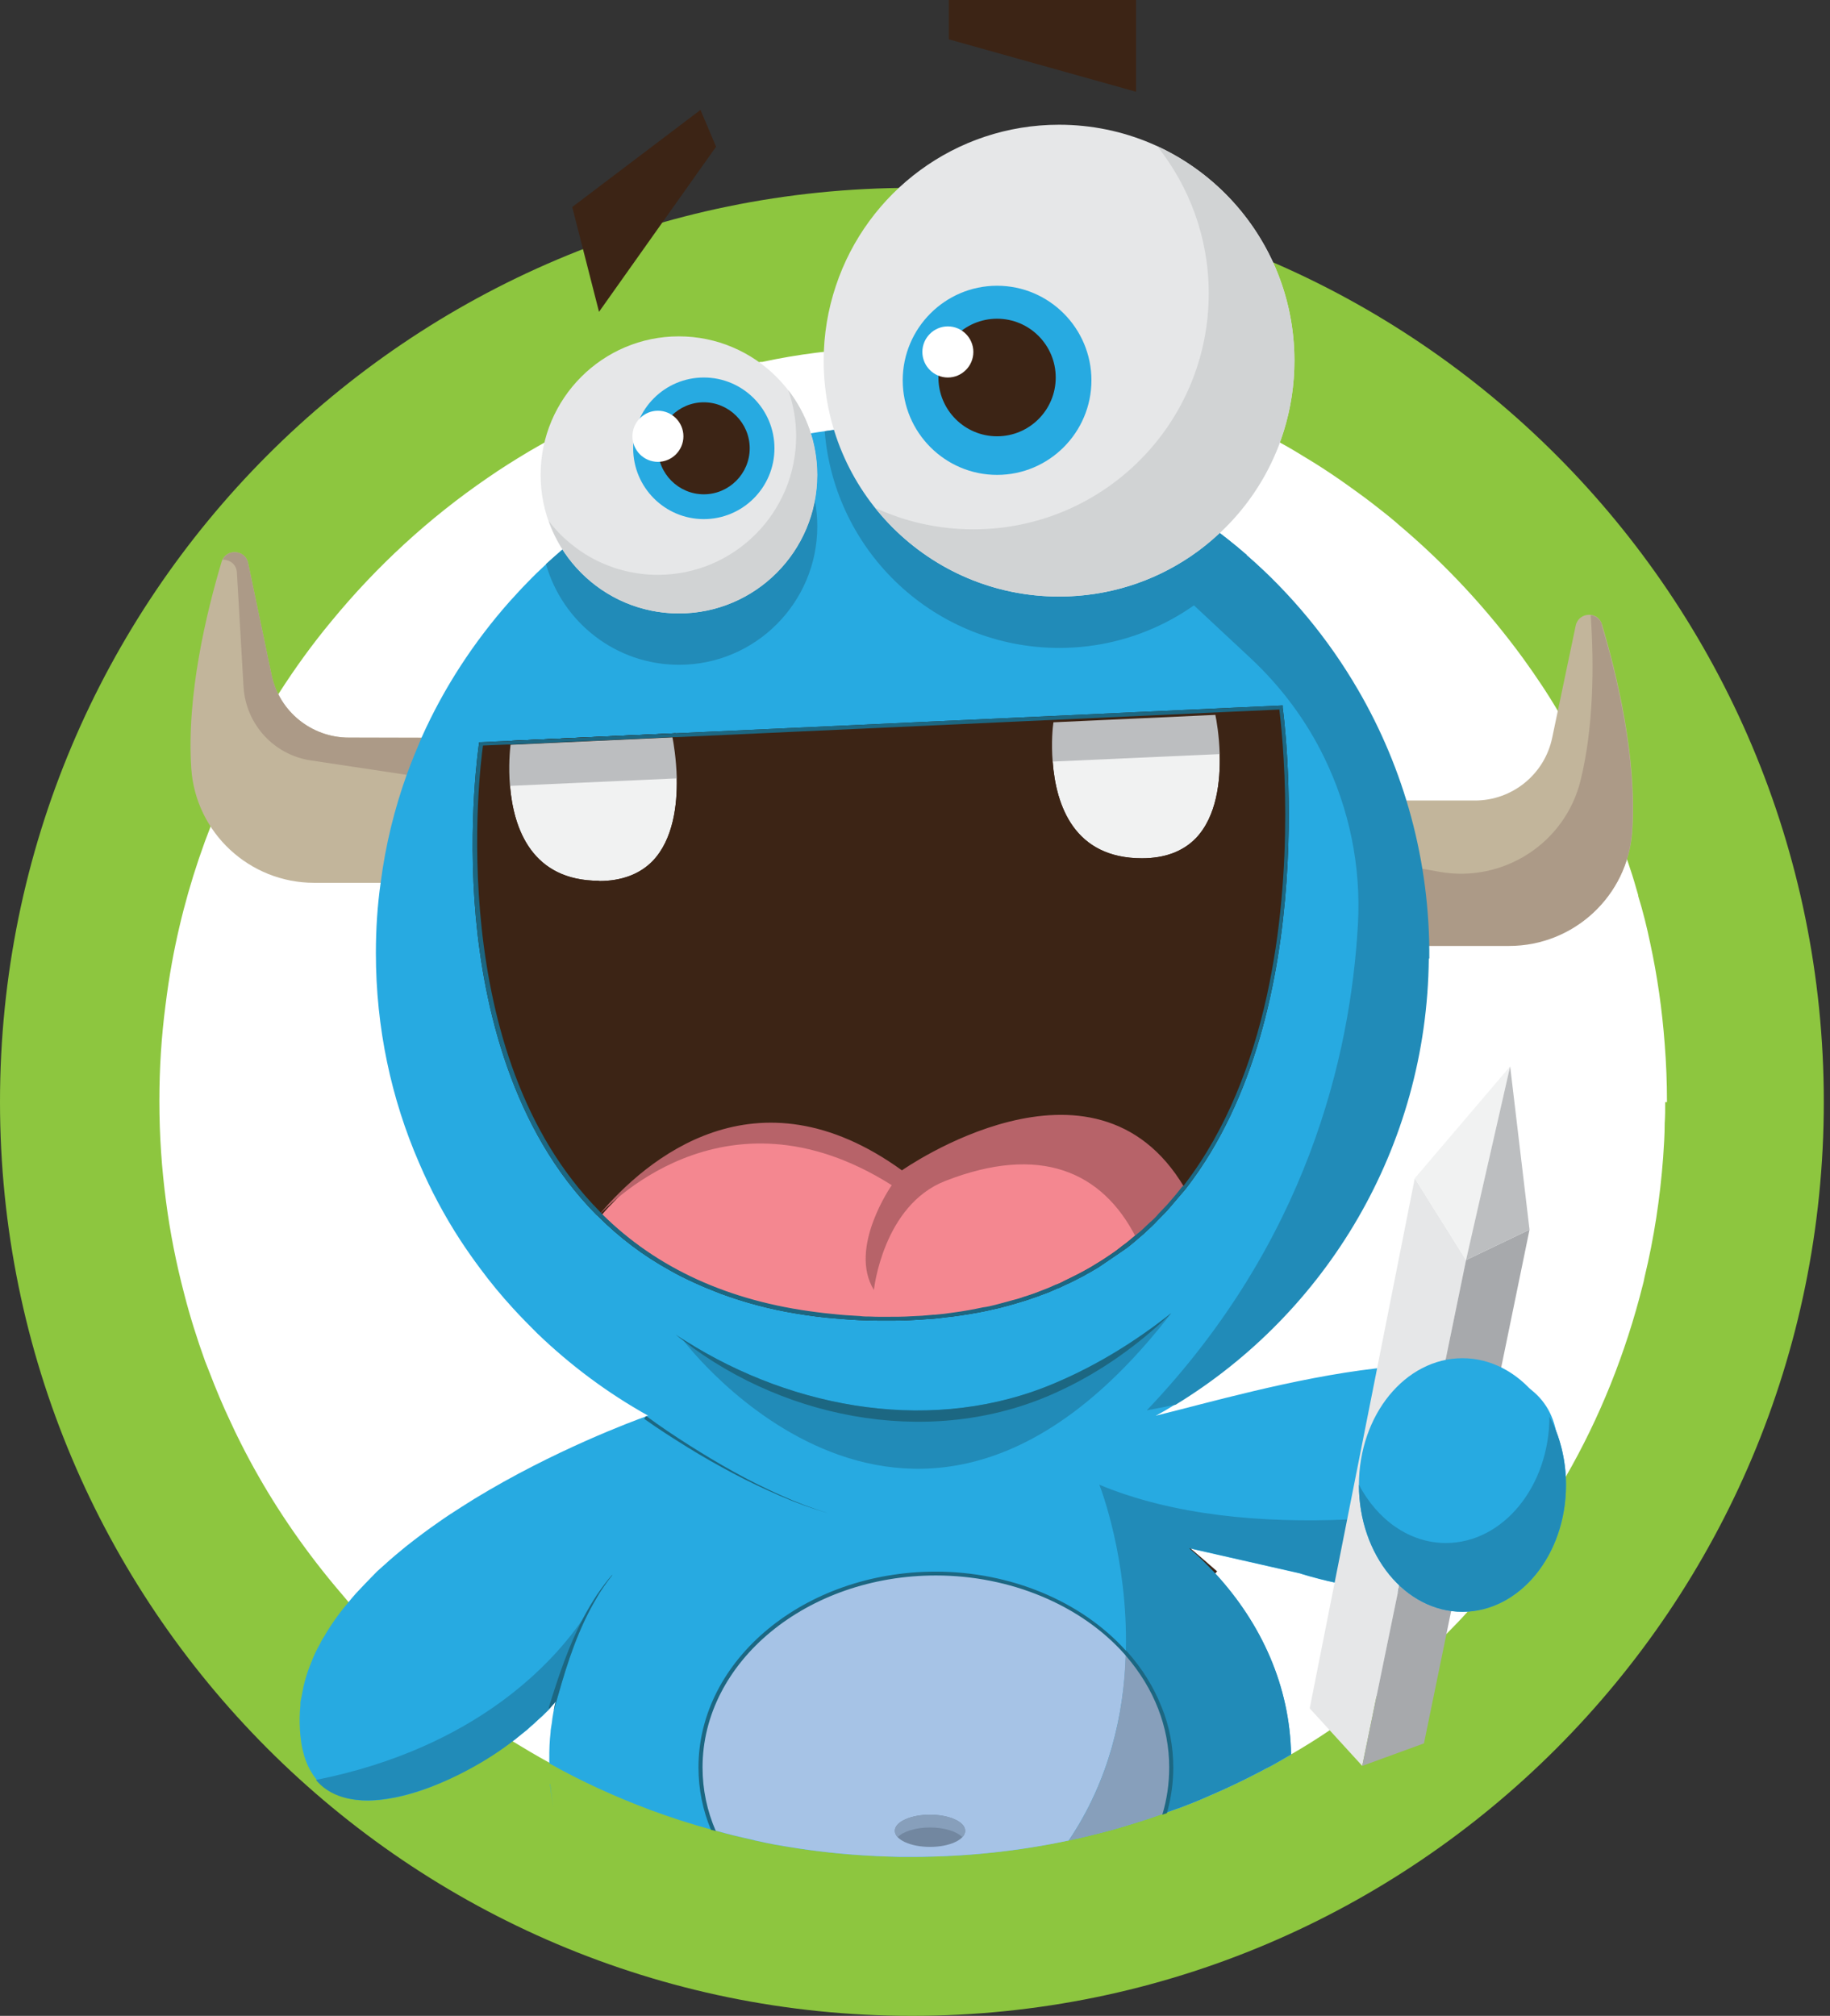 <?xml version="1.0" encoding="UTF-8"?> <svg xmlns="http://www.w3.org/2000/svg" width="197" height="217" viewBox="0 0 197 217" fill="none"><rect x="0" y="0" width="197" height="217" fill="#333333" stroke="none"/><g clip-path="url(#clip0_175_1395)"><path d="M196.333 118.611C196.333 172.951 152.383 217 98.167 217C43.95 217 0 172.951 0 118.611C0 64.272 43.95 20.223 98.167 20.223C152.383 20.223 196.333 64.272 196.333 118.611Z" fill="#8DC63F"></path><path d="M179.258 118.639C179.258 119.409 179.258 120.18 179.204 120.922C179.204 122.16 179.121 123.371 179.039 124.582C178.709 128.984 178.051 133.304 177.035 137.486C176.98 137.788 176.925 138.063 176.843 138.339C175.004 145.657 172.231 152.591 168.552 158.974L168.196 159.634L168.031 159.909L167.701 160.432C166.548 162.385 165.258 164.311 163.913 166.182C162.925 167.558 161.882 168.906 160.811 170.227C159.905 171.355 158.944 172.428 157.984 173.501C157.242 174.326 156.501 175.097 155.733 175.867C155.019 176.61 154.278 177.325 153.536 178.013C151.834 179.609 150.05 181.15 148.211 182.58C146.811 183.708 145.356 184.754 143.873 185.772C143.654 185.937 143.407 186.102 143.16 186.24C141.787 187.175 140.415 188.028 138.987 188.854C138.356 189.211 137.724 189.596 137.065 189.954C136.791 190.092 136.544 190.257 136.269 190.367L136.16 190.422L135.72 190.669C133.936 191.605 132.097 192.485 130.23 193.283C129.214 193.751 128.144 194.164 127.073 194.576L126.661 194.714C126.304 194.851 125.948 194.962 125.591 195.099L125.344 195.182L125.097 195.264C123.312 195.897 121.528 196.447 119.689 196.97C118.151 197.383 116.614 197.768 115.049 198.098C109.614 199.254 103.959 199.859 98.194 199.859C97.782 199.859 97.343 199.859 96.931 199.859C93.967 199.804 91.029 199.611 88.147 199.254C86.555 199.061 84.99 198.813 83.425 198.511C82.849 198.401 82.272 198.291 81.696 198.153C81.421 198.098 81.147 198.043 80.872 197.961C79.609 197.685 78.347 197.383 77.111 197.025L76.837 196.943L76.59 196.887C74.339 196.282 72.17 195.567 70.001 194.769C66.241 193.366 62.617 191.715 59.158 189.761C57.785 189.019 56.468 188.221 55.15 187.423L54.656 187.093C53.86 186.57 53.064 186.047 52.268 185.497C51.966 185.277 51.664 185.084 51.362 184.864L50.813 184.479C49.468 183.516 48.15 182.47 46.86 181.425C44.636 179.609 42.495 177.683 40.491 175.619C39.448 174.574 38.46 173.501 37.471 172.4C36.511 171.272 35.55 170.144 34.644 168.989C31.295 164.752 28.33 160.157 25.887 155.287C25.503 154.544 25.146 153.774 24.789 153.003C23.965 151.27 23.224 149.482 22.538 147.693C22.373 147.308 22.236 146.895 22.071 146.51C21.22 144.144 20.451 141.723 19.82 139.246C18.969 136 18.31 132.698 17.871 129.314C17.404 125.792 17.157 122.216 17.157 118.556V118.474C17.157 114.979 17.377 111.568 17.816 108.211C18.008 106.67 18.228 105.185 18.502 103.671C19.436 98.526 20.863 93.574 22.73 88.814C23.114 87.796 23.526 86.833 23.965 85.843L24.212 85.292C25.31 82.844 26.518 80.505 27.836 78.194C28.522 76.983 29.263 75.772 30.032 74.617C31.761 71.921 33.628 69.334 35.687 66.858C40.546 60.943 46.201 55.743 52.515 51.423C53.942 50.432 55.397 49.525 56.907 48.617C57.511 48.259 58.115 47.929 58.691 47.599C59.295 47.268 59.872 46.938 60.448 46.636C60.75 46.471 61.052 46.305 61.382 46.14L61.931 45.865C63.221 45.232 64.539 44.6 65.856 44.022C67.833 43.169 69.837 42.371 71.896 41.683C72.994 41.298 74.092 40.94 75.217 40.61L75.684 40.472C77.578 39.922 79.5 39.455 81.449 39.042L81.861 38.959H82.053C83.974 38.547 85.896 38.216 87.872 37.969C88.119 37.941 88.339 37.914 88.586 37.886H88.806C91.798 37.501 94.845 37.336 97.947 37.309H98.276C98.551 37.309 98.826 37.309 99.1 37.309H99.484C100.061 37.309 100.637 37.309 101.214 37.364C101.488 37.364 101.763 37.364 102.01 37.391H102.175C102.504 37.391 102.806 37.446 103.108 37.446H103.739C104.124 37.501 104.508 37.529 104.892 37.556L105.414 37.611C105.688 37.611 105.935 37.666 106.21 37.694H106.292C106.704 37.749 107.143 37.776 107.583 37.831C108.022 37.886 108.488 37.941 108.955 37.996C110.492 38.189 112.002 38.437 113.512 38.739L113.759 38.794C114.83 38.987 115.873 39.207 116.944 39.455L117.136 39.51L117.575 39.62L118.234 39.785L118.398 39.84C119.771 40.197 121.144 40.555 122.489 40.995L122.818 41.105C123.806 41.435 124.822 41.766 125.783 42.123C126.442 42.343 127.073 42.591 127.705 42.839C128.226 43.031 128.72 43.224 129.242 43.444C129.626 43.582 129.983 43.747 130.367 43.939L131.054 44.242C131.74 44.545 132.399 44.875 133.085 45.177L133.305 45.287C134.869 46.03 136.434 46.828 137.916 47.709C138.877 48.231 139.783 48.782 140.717 49.359C141.87 50.047 142.995 50.79 144.121 51.56C144.45 51.808 144.807 52.028 145.136 52.276C146.015 52.909 146.866 53.514 147.717 54.174C147.964 54.367 148.211 54.559 148.458 54.752C149.172 55.302 149.885 55.88 150.572 56.486C155.595 60.723 160.097 65.565 163.968 70.875C165.341 72.773 166.658 74.727 167.839 76.763C168.415 77.698 168.964 78.662 169.486 79.652C169.705 80.01 169.87 80.34 170.09 80.698C170.337 81.165 170.556 81.605 170.776 82.073C172.505 85.512 174.015 89.089 175.251 92.803L175.47 93.464C175.8 94.427 176.074 95.39 176.349 96.353V96.435C176.87 98.114 177.282 99.792 177.639 101.498C178.408 105.047 178.929 108.679 179.204 112.366C179.368 114.429 179.451 116.52 179.451 118.639" fill="white"></path><path d="M48.809 79.404H37.554C33.546 79.404 30.059 76.598 29.236 72.664L26.71 60.613C26.408 59.127 24.295 59.017 23.855 60.475C22.208 65.978 20.067 74.892 20.589 82.706C21.055 89.667 26.875 95.032 33.82 95.032H42.879" fill="#C2B59B"></path><path d="M37.554 79.404C33.546 79.404 30.06 76.598 29.236 72.663L26.71 60.612C26.409 59.209 24.542 59.044 23.965 60.255C24.706 60.227 25.448 60.723 25.503 61.63L26.216 73.929C26.463 77.946 29.456 81.248 33.436 81.853L44.581 83.531L42.138 94.014L42.907 95.06L48.809 79.432" fill="#AC9A87"></path><path d="M147.524 86.173H158.78C162.787 86.173 166.274 83.366 167.097 79.404L169.623 67.353C169.925 65.868 172.039 65.758 172.45 67.216C174.097 72.691 176.239 81.633 175.717 89.447C175.25 96.408 169.431 101.745 162.485 101.745H153.426" fill="#C2B59B"></path><path d="M172.451 67.243C172.259 66.611 171.764 66.28 171.243 66.225C171.6 71.591 171.572 78.249 170.145 84.027C168.47 90.795 161.8 95.06 154.964 93.849L150.05 92.969L153.399 101.828H162.458C169.404 101.828 175.223 96.463 175.69 89.502C176.212 81.688 174.07 72.746 172.423 67.271" fill="#AC9A87"></path><path d="M59.213 192.045C59.295 192.898 59.432 193.779 59.597 194.604C59.432 193.779 59.322 192.898 59.24 192.045" fill="#27AAE1"></path><path d="M168.031 159.909V160.377C167.482 165.825 164.572 168.769 160.838 170.227C159.548 170.722 158.121 171.052 156.693 171.245C154.991 171.465 153.262 171.492 151.56 171.437C151.203 171.437 150.846 171.382 150.489 171.382C147.909 171.19 145.521 170.75 143.681 170.364C141.403 169.869 139.92 169.374 139.92 169.374L128.171 166.705H128.034C129.022 167.53 129.928 168.438 130.807 169.374C135.83 174.822 138.85 181.562 138.987 188.881C138.356 189.239 137.724 189.624 137.065 189.982C136.791 190.147 136.544 190.257 136.269 190.394L136.16 190.449L135.693 190.697C133.909 191.632 132.069 192.513 130.203 193.311C129.159 193.778 128.116 194.191 127.046 194.604L126.634 194.741C126.277 194.879 125.92 194.989 125.563 195.127L125.316 195.209L125.069 195.292C123.285 195.925 121.5 196.475 119.661 196.998C118.124 197.41 116.587 197.795 115.022 198.126C109.586 199.281 103.931 199.887 98.167 199.887C97.755 199.887 97.316 199.887 96.904 199.887C93.939 199.831 91.002 199.639 88.119 199.281C86.527 199.089 84.962 198.841 83.398 198.566C82.794 198.456 82.245 198.346 81.668 198.208C81.394 198.153 81.092 198.098 80.845 198.016C79.582 197.74 78.319 197.438 77.084 197.08L76.809 196.998L76.562 196.943C74.311 196.337 72.143 195.622 69.974 194.824C66.24 193.421 62.589 191.77 59.131 189.816V189.404C59.131 188.881 59.131 188.358 59.158 187.863C59.185 187.395 59.213 186.928 59.268 186.487C59.268 186.24 59.323 186.02 59.35 185.8C59.405 185.524 59.432 185.277 59.46 185.002L59.542 184.506L59.625 184.039C59.68 183.736 59.762 183.461 59.817 183.186C59.597 183.433 59.378 183.681 59.158 183.929C58.911 184.176 58.664 184.451 58.417 184.699L57.95 185.112L57.456 185.579C57.209 185.8 56.962 185.992 56.715 186.24L56.468 186.432L56.111 186.707L55.425 187.258L55.095 187.478L54.574 187.863C54.299 188.056 54.025 188.248 53.723 188.468C53.448 188.661 53.146 188.854 52.844 189.046L52.652 189.156C52.405 189.321 52.13 189.486 51.883 189.651L51.664 189.761C51.417 189.927 51.142 190.064 50.868 190.202L50.346 190.504C49.056 191.192 47.738 191.825 46.42 192.348C46.118 192.458 45.817 192.568 45.515 192.678C45.213 192.788 44.883 192.898 44.581 192.981C44.307 193.063 44.005 193.146 43.73 193.228C43.373 193.311 43.044 193.393 42.687 193.476C41.973 193.613 41.287 193.723 40.628 193.778C40.271 193.806 39.942 193.833 39.64 193.833C38.02 193.833 36.593 193.476 35.412 192.705C35.138 192.513 34.836 192.32 34.589 192.1L34.067 191.55C33.161 190.449 32.53 188.909 32.338 186.845C32.255 185.965 32.228 185.084 32.283 184.231L32.338 183.543V183.241C32.393 182.966 32.448 182.69 32.503 182.415C32.557 182.14 32.612 181.865 32.667 181.562C32.832 180.847 33.052 180.132 33.299 179.471L33.518 178.921C33.765 178.261 34.067 177.628 34.424 176.995C34.561 176.72 34.699 176.445 34.891 176.17C35.605 174.932 36.456 173.721 37.416 172.593L37.526 172.455C37.773 172.153 38.048 171.823 38.322 171.52C38.652 171.162 38.981 170.832 39.31 170.474C39.64 170.117 39.997 169.787 40.326 169.429C40.656 169.071 41.04 168.769 41.397 168.438C42.111 167.778 42.879 167.145 43.648 166.512C44.828 165.577 46.036 164.669 47.272 163.816C47.628 163.569 48.013 163.293 48.397 163.046C49.276 162.468 50.154 161.918 51.032 161.367C59.625 156.112 68.217 152.948 69.59 152.453L69.699 152.398H69.782C65.389 149.949 61.382 146.95 57.813 143.511C56.934 142.631 56.056 141.75 55.232 140.842C53.97 139.467 52.789 138.036 51.691 136.55C50.95 135.56 50.236 134.542 49.55 133.496C47.848 130.882 46.366 128.103 45.13 125.215C42.111 118.281 40.464 110.632 40.464 102.598C40.464 100.012 40.628 97.453 40.985 94.977C41.507 90.933 42.468 87.053 43.813 83.311C44.307 81.963 44.856 80.642 45.405 79.349C47.793 74.012 51.005 69.114 54.821 64.795C55.48 64.079 56.111 63.364 56.797 62.676C57.456 61.988 58.142 61.328 58.856 60.667C59.432 60.145 60.009 59.622 60.613 59.099C60.888 58.852 61.162 58.632 61.437 58.411L61.601 58.301C64.154 56.265 66.872 54.422 69.754 52.826C70.55 52.358 71.347 51.973 72.17 51.56C74.915 50.212 77.77 49.084 80.762 48.176C81.641 47.929 82.492 47.681 83.398 47.461C83.809 47.351 84.249 47.241 84.66 47.158C85.017 47.076 85.402 46.993 85.758 46.938C86.28 46.828 86.829 46.718 87.351 46.636C87.845 46.553 88.339 46.471 88.806 46.416C89.162 46.361 89.492 46.305 89.821 46.278C92.457 45.92 95.202 45.755 97.92 45.81H98.441C98.99 45.81 99.512 45.865 100.061 45.893C100.445 45.893 100.829 45.92 101.214 45.975C101.79 46.003 102.339 46.058 102.916 46.113L103.3 46.168C103.712 46.223 104.151 46.25 104.563 46.305L105.222 46.388L105.798 46.471C106.567 46.581 107.308 46.718 108.049 46.856H108.214C109.751 47.186 111.288 47.571 112.771 48.011L113.128 48.121C113.485 48.204 113.841 48.314 114.198 48.452C114.555 48.562 114.912 48.699 115.269 48.809C116.038 49.057 116.806 49.359 117.575 49.662H117.602C118.151 49.882 118.728 50.13 119.277 50.35C119.881 50.597 120.43 50.845 121.006 51.148C121.94 51.56 122.873 52.028 123.751 52.523C124.273 52.799 124.767 53.074 125.234 53.349L125.481 53.486L125.591 53.569L125.838 53.707C126.222 53.927 126.579 54.147 126.963 54.394C127.21 54.532 127.43 54.697 127.677 54.862C128.034 55.082 128.391 55.33 128.748 55.55L128.885 55.633L129.297 55.935C129.544 56.073 129.791 56.265 130.038 56.458L130.148 56.541L130.23 56.596C130.559 56.843 130.889 57.091 131.218 57.366H131.246L131.52 57.586C131.905 57.861 132.289 58.164 132.673 58.494L132.838 58.604C133.25 58.962 133.689 59.319 134.101 59.677C134.677 60.2 135.281 60.723 135.83 61.245L135.885 61.3L136.297 61.685C136.654 62.043 137.011 62.373 137.367 62.759L137.724 63.144C137.971 63.364 138.191 63.611 138.383 63.832C138.63 64.079 138.877 64.354 139.097 64.629L139.371 64.932C139.783 65.4 140.195 65.895 140.579 66.363L140.716 66.528C141.073 66.968 141.43 67.408 141.76 67.849C141.979 68.124 142.199 68.399 142.391 68.674C142.748 69.169 143.105 69.665 143.462 70.16C143.901 70.793 144.313 71.425 144.752 72.086C145.219 72.773 145.63 73.489 146.042 74.232C146.344 74.727 146.619 75.25 146.893 75.745L147.03 75.993C147.387 76.68 147.744 77.341 148.074 78.056L148.375 78.689L148.513 79.019L148.568 79.184C148.705 79.459 148.842 79.762 148.979 80.065L149.254 80.725C149.364 80.973 149.446 81.22 149.556 81.468C150.187 82.981 150.736 84.549 151.203 86.145L151.258 86.338C151.395 86.778 151.532 87.218 151.642 87.658C151.779 88.154 151.917 88.649 152.027 89.144L152.164 89.694V89.832C152.328 90.327 152.411 90.823 152.521 91.318C152.63 91.895 152.768 92.473 152.85 93.051V93.134L152.878 93.216V93.436C152.987 93.904 153.07 94.317 153.125 94.784V95.004L153.179 95.197C153.234 95.555 153.289 95.94 153.344 96.325V96.71L153.427 97.206C153.481 97.756 153.536 98.279 153.564 98.829C153.619 99.434 153.646 100.04 153.674 100.672V100.782C153.674 101.113 153.674 101.443 153.674 101.8C153.674 102.241 153.674 102.708 153.674 103.176C153.481 123.536 142.638 141.338 126.414 151.242C125.755 151.655 125.097 152.04 124.41 152.398C129.708 151.105 139.289 148.326 148.101 147.308C150.023 147.088 151.944 146.95 153.729 146.95C154.278 146.95 154.827 146.95 155.348 146.95C157.544 147.033 159.603 147.308 161.333 147.831C162.403 148.161 163.364 148.574 164.188 149.151C166.027 150.334 167.235 152.095 167.592 154.544L167.646 154.819C167.921 156.718 167.976 158.396 167.866 159.882" fill="#27AAE1"></path><path d="M153.811 103.176C153.619 123.536 142.748 141.338 126.552 151.215L123.45 151.82C140.662 133.744 145.383 113.741 146.18 99.517C146.536 93.244 145.246 87.081 142.556 81.55C140.634 77.588 137.944 73.957 134.65 70.875L127.513 64.217L128.254 59.87L128.967 55.688C129.764 56.238 130.56 56.816 131.328 57.421C132.317 58.164 133.277 58.962 134.211 59.76C138.96 63.887 142.995 68.757 146.18 74.232C151.148 82.761 153.948 92.666 153.866 103.204" fill="#218BB8"></path><path d="M126.057 141.393C98.386 177.188 73.625 144.364 73.625 144.364H73.817C85.566 151.765 100.72 154.462 113.732 148.821C118.124 146.95 122.269 144.392 126.057 141.393Z" fill="#218BB8"></path><path d="M121.199 177.931V178.233C120.979 184.506 119.442 191.605 115.049 198.126C109.614 199.281 103.959 199.886 98.194 199.886C97.782 199.886 97.343 199.886 96.931 199.886C93.967 199.831 91.029 199.639 88.147 199.281C86.555 199.089 84.99 198.841 83.425 198.566C82.849 198.456 82.272 198.346 81.696 198.208C81.421 198.153 81.147 198.098 80.872 198.016C79.609 197.74 78.347 197.438 77.111 197.08L76.837 196.998C75.959 194.851 75.464 192.595 75.464 190.202C75.464 178.673 86.802 169.319 100.802 169.319C109.202 169.319 116.642 172.676 121.254 177.876" fill="#A6C3E6"></path><path d="M127.485 127.801C120.952 136.193 110.74 142.135 94.818 141.97C80.68 141.833 71.045 137.293 64.484 130.745C46.64 112.916 51.746 80.12 51.746 80.12L137.862 76.185C137.862 76.185 142.529 108.486 127.458 127.828" fill="#3C2415"></path><path d="M138.081 76.13V75.938L72.719 78.937L54.629 79.762L51.746 79.9H51.581L51.554 80.092C51.554 80.175 50.291 88.429 51.225 98.774C52.103 108.294 55.04 121.528 64.209 130.772L64.374 130.91C66.68 133.221 69.26 135.174 72.115 136.743C72.966 137.238 73.872 137.678 74.778 138.091C75.684 138.504 76.617 138.889 77.551 139.246C80.076 140.182 82.794 140.925 85.676 141.393C87.131 141.64 88.614 141.833 90.124 141.943C91.661 142.08 93.225 142.163 94.818 142.163H95.504C96.355 142.163 97.206 142.163 98.057 142.108C98.771 142.08 99.484 142.025 100.171 141.97C100.5 141.97 100.802 141.915 101.132 141.888L101.79 141.805C102.312 141.75 102.834 141.695 103.328 141.613C104.645 141.42 105.908 141.2 107.143 140.897C107.583 140.815 108.022 140.677 108.461 140.567L109.147 140.375C109.504 140.264 109.861 140.154 110.245 140.044C110.547 139.962 110.849 139.852 111.151 139.742C111.481 139.632 111.81 139.522 112.14 139.384C112.716 139.191 113.238 138.971 113.759 138.724L114.061 138.614L114.748 138.283C115.049 138.146 115.324 138.036 115.626 137.871C115.983 137.678 116.34 137.513 116.697 137.321L116.971 137.155C117.41 136.935 117.822 136.66 118.261 136.413L121.089 134.487C121.446 134.239 121.775 133.964 122.105 133.689L122.708 133.166C122.956 132.973 123.203 132.753 123.422 132.533C123.807 132.175 124.218 131.818 124.575 131.405L124.767 131.212C125.152 130.827 125.536 130.442 125.865 130.057L127.65 127.966L127.732 127.856C142.556 108.651 138.136 76.515 138.081 76.185M127.32 127.663L127.238 127.773C126.854 128.269 126.469 128.736 126.058 129.204C125.81 129.507 125.536 129.809 125.234 130.112L124.712 130.662C124.438 130.992 124.136 131.295 123.779 131.598L123.367 131.983C123.038 132.313 122.736 132.588 122.406 132.836L122.214 133.001L121.912 133.249C121.555 133.551 121.226 133.826 120.869 134.074C120.43 134.432 119.991 134.762 119.524 135.064C118.975 135.45 118.426 135.807 117.85 136.137L117.493 136.358C117.026 136.633 116.559 136.88 116.093 137.128L115.544 137.403C115.214 137.568 114.912 137.706 114.583 137.871C114.253 138.063 113.924 138.201 113.595 138.311C113.073 138.559 112.524 138.779 112.002 138.971C111.536 139.164 111.096 139.329 110.63 139.467L110.273 139.577C109.834 139.742 109.367 139.879 108.9 139.989L108.406 140.127C107.994 140.237 107.583 140.347 107.171 140.457C106.732 140.567 106.292 140.677 105.826 140.732C104.783 140.952 103.767 141.145 102.696 141.282C102.01 141.393 101.296 141.475 100.61 141.53H100.473C99.677 141.613 98.88 141.668 98.057 141.695C97.233 141.75 96.355 141.75 95.504 141.75H94.845C94.461 141.75 94.076 141.75 93.692 141.723C93.308 141.723 92.924 141.723 92.567 141.668C91.578 141.613 90.645 141.558 89.684 141.448C89.108 141.393 88.531 141.338 87.955 141.255C78.457 140.072 70.688 136.523 64.813 130.69L64.539 130.387C47.793 113.466 51.636 82.788 51.993 80.257L54.601 80.147H54.793H55.013L72.445 79.349H72.664H72.856L137.724 76.378C137.834 77.313 138.356 81.66 138.356 87.686C138.356 98.774 136.626 115.585 127.54 127.471L127.403 127.663L127.348 127.718" fill="#3C2415"></path><path d="M127.485 127.801C125.947 129.754 124.245 131.57 122.296 133.221C115.873 138.641 107.033 142.108 94.817 141.97C80.68 141.805 71.044 137.293 64.483 130.745C69.48 124.829 81.339 114.622 97.068 125.985C97.068 125.985 117.712 111.403 127.457 127.801" fill="#F48790"></path><path d="M127.65 127.691L127.595 127.608L127.485 127.416C125.042 123.454 121.748 121.005 117.685 120.125C108.543 118.199 98.304 124.857 97.069 125.71C90.178 120.785 83.316 119.409 76.672 121.665C71.209 123.509 67.009 127.416 64.456 130.415L64.319 130.552L64.154 130.69L64.319 130.827C66.625 133.139 69.205 135.092 72.06 136.688C72.911 137.156 73.817 137.623 74.723 138.036C75.629 138.449 76.562 138.834 77.496 139.192C80.049 140.127 82.766 140.87 85.621 141.338C87.076 141.585 88.559 141.75 90.069 141.888C91.606 142.025 93.171 142.108 94.763 142.108H95.449C96.3 142.108 97.151 142.108 98.002 142.053C98.716 142.025 99.43 141.97 100.116 141.915C100.445 141.915 100.747 141.86 101.077 141.833L101.735 141.75C102.257 141.695 102.779 141.64 103.273 141.558C104.59 141.393 105.853 141.145 107.088 140.842C107.528 140.76 107.967 140.622 108.406 140.512L109.092 140.32C109.449 140.21 109.806 140.099 110.191 139.989C110.492 139.907 110.794 139.797 111.096 139.687C111.426 139.577 111.755 139.467 112.085 139.329C112.634 139.136 113.183 138.916 113.704 138.669C114.034 138.531 114.363 138.394 114.693 138.229C114.995 138.118 115.269 137.981 115.571 137.816C115.928 137.623 116.285 137.458 116.642 137.266L116.944 137.1C117.383 136.88 117.795 136.605 118.234 136.358L121.061 134.432C121.418 134.184 121.748 133.909 122.077 133.634L122.681 133.111C122.928 132.918 123.175 132.698 123.395 132.478C123.779 132.121 124.191 131.763 124.548 131.35L124.74 131.158C125.124 130.772 125.481 130.415 125.838 130.002L127.595 127.911L127.677 127.801M122.187 133.028L121.885 133.276C121.528 133.579 121.199 133.854 120.842 134.101C120.402 134.459 119.963 134.789 119.497 135.092C118.948 135.477 118.399 135.807 117.822 136.165L117.465 136.385C116.998 136.66 116.532 136.908 116.065 137.155L115.516 137.431C115.187 137.596 114.885 137.761 114.555 137.898C114.226 138.091 113.896 138.229 113.567 138.366C113.045 138.614 112.496 138.834 111.975 139.026C111.536 139.192 111.069 139.357 110.602 139.522L110.245 139.632C109.806 139.769 109.367 139.934 108.9 140.044L108.406 140.182C107.994 140.292 107.583 140.402 107.171 140.512C106.732 140.622 106.292 140.732 105.853 140.787C104.837 141.007 103.794 141.2 102.696 141.338C102.01 141.448 101.296 141.53 100.61 141.585H100.473C99.677 141.668 98.88 141.723 98.057 141.75C97.233 141.805 96.355 141.805 95.504 141.805H94.845C94.461 141.805 94.076 141.805 93.692 141.778C93.308 141.778 92.924 141.778 92.567 141.723C91.578 141.668 90.618 141.613 89.684 141.503C89.108 141.448 88.531 141.393 87.955 141.31C78.457 140.127 70.688 136.578 64.813 130.745C65.198 130.277 65.637 129.809 66.103 129.342L66.158 129.287C72.088 123.041 82.931 116.025 97.014 126.178L97.124 126.26L97.233 126.178C97.233 126.178 108.132 118.556 117.63 120.592C121.638 121.445 124.877 123.866 127.265 127.801C126.881 128.296 126.497 128.764 126.085 129.232C125.838 129.534 125.563 129.837 125.261 130.14L124.74 130.69C124.438 131.02 124.136 131.323 123.806 131.625L123.395 132.01C123.065 132.341 122.763 132.616 122.434 132.863L122.242 133.028" fill="#3C2415"></path><path d="M64.484 95.004C56.962 95.004 55.068 89.034 54.684 84.604C54.464 82.018 54.766 79.955 54.766 79.955L72.527 79.129C72.527 79.129 72.994 81.165 73.049 83.779C73.158 88.456 71.951 95.004 64.456 95.004" fill="#F1F2F2"></path><path d="M72.829 79.349L72.774 79.129L72.719 78.937L54.629 79.762V79.927L54.574 79.982V80.202C54.491 80.835 54.354 82.568 54.519 84.659C54.931 89.502 56.989 95.252 64.511 95.252C67.091 95.252 69.123 94.509 70.578 92.996C72.939 90.575 73.35 86.668 73.296 83.834C73.268 81.743 72.939 80.01 72.829 79.404M64.484 94.812C57.291 94.812 55.287 89.254 54.903 84.605C54.711 82.486 54.903 80.698 54.958 80.175L72.39 79.377C72.499 79.9 72.801 81.688 72.856 83.807C72.911 86.585 72.499 90.355 70.248 92.694C68.876 94.097 66.927 94.84 64.484 94.84" fill="#3C2415"></path><path d="M122.928 92.583C115.297 92.583 113.457 86.42 113.128 81.991C112.936 79.487 113.238 77.533 113.238 77.533L130.999 76.708C130.999 76.708 131.438 78.634 131.52 81.165C131.658 85.87 130.532 92.583 122.928 92.583Z" fill="#F1F2F2"></path><path d="M131.712 81.165C131.657 78.661 131.218 76.708 131.191 76.68L131.163 76.515L113.045 77.341V77.506H113.018C113.018 77.506 112.743 79.514 112.908 81.991C113.21 86.008 114.912 92.776 122.928 92.776C125.508 92.776 127.54 92.033 128.995 90.52C131.383 88.044 131.795 84.054 131.712 81.165ZM122.928 92.391C115.653 92.391 113.677 86.751 113.32 81.991C113.155 79.955 113.32 78.276 113.402 77.754L130.834 76.956C130.944 77.478 131.246 79.157 131.301 81.193C131.383 84.027 130.999 87.879 128.72 90.245C127.32 91.675 125.371 92.391 122.928 92.391Z" fill="#3C2415"></path><path d="M87.982 56.651C87.982 64.877 81.312 71.563 73.104 71.563C66.296 71.563 60.558 66.996 58.774 60.723C65.939 54.147 74.778 49.387 84.606 47.186C86.72 49.772 87.982 53.074 87.982 56.651Z" fill="#218BB8"></path><path d="M134.183 59.732C129.544 65.813 122.242 69.747 114.034 69.747C100.72 69.747 89.822 59.484 88.778 46.416C91.743 45.975 94.79 45.755 97.92 45.81C111.755 46.003 124.438 51.23 134.211 59.732" fill="#218BB8"></path><path d="M87.955 51.12C87.955 59.347 81.284 66.033 73.076 66.033C64.868 66.033 58.197 59.347 58.197 51.12C58.197 42.894 64.868 36.208 73.076 36.208C81.284 36.208 87.955 42.894 87.955 51.12Z" fill="#E6E7E8"></path><path d="M84.853 41.986C85.402 43.554 85.704 45.205 85.704 46.966C85.704 55.192 79.033 61.878 70.825 61.878C66.048 61.878 61.793 59.622 59.076 56.1C61.135 61.906 66.625 66.033 73.103 66.033C81.311 66.033 87.982 59.347 87.982 51.12C87.982 47.681 86.802 44.517 84.853 41.986Z" fill="#D1D3D4"></path><path d="M139.344 38.822C139.344 41.463 138.932 44.022 138.191 46.416C136.873 50.68 134.458 54.45 131.273 57.393C130.312 58.301 129.297 59.127 128.199 59.87C124.163 62.621 119.277 64.217 114.006 64.217C100.006 64.217 88.668 52.854 88.668 38.822C88.668 36.015 89.135 33.291 89.986 30.76C93.335 20.69 102.833 13.427 114.006 13.427C128.007 13.427 139.344 24.79 139.344 38.822Z" fill="#E6E7E8"></path><path d="M124.575 15.738C128.034 20.085 130.12 25.588 130.12 31.586C130.12 45.618 118.783 56.981 104.783 56.981C101.022 56.981 97.426 56.155 94.214 54.67C98.853 60.475 105.991 64.217 114.006 64.217C128.007 64.217 139.344 52.854 139.344 38.822C139.344 28.587 133.277 19.755 124.575 15.738Z" fill="#D1D3D4"></path><path d="M117.492 40.94C117.492 46.553 112.935 51.12 107.335 51.12C101.735 51.12 97.178 46.553 97.178 40.94C97.178 35.328 101.735 30.76 107.335 30.76C112.935 30.76 117.492 35.328 117.492 40.94Z" fill="#27AAE1"></path><path d="M113.649 40.638C113.649 44.132 110.822 46.966 107.335 46.966C103.849 46.966 101.021 44.132 101.021 40.638C101.021 37.143 103.849 34.309 107.335 34.309C110.822 34.309 113.649 37.143 113.649 40.638Z" fill="#3C2415"></path><path d="M104.782 37.886C104.782 39.4 103.547 40.638 102.037 40.638C100.527 40.638 99.292 39.4 99.292 37.886C99.292 36.373 100.527 35.135 102.037 35.135C103.547 35.135 104.782 36.373 104.782 37.886Z" fill="white"></path><path d="M83.37 48.259C83.37 52.468 79.966 55.88 75.766 55.88C71.566 55.88 68.162 52.468 68.162 48.259C68.162 44.049 71.566 40.638 75.766 40.638C79.966 40.638 83.37 44.049 83.37 48.259Z" fill="#27AAE1"></path><path d="M80.707 48.259C80.707 50.983 78.484 53.211 75.766 53.211C73.048 53.211 70.825 50.983 70.825 48.259C70.825 45.535 73.048 43.306 75.766 43.306C78.484 43.306 80.707 45.535 80.707 48.259Z" fill="#3C2415"></path><path d="M64.483 171.327L64.401 171.547L64.209 172.043C62.287 175.234 61.107 178.866 60.091 182.47L59.817 183.158L59.075 184.039C59.075 184.039 57.236 185.827 55.424 187.258C49.358 192.045 38.212 196.667 34.012 191.605C51.362 188.138 59.679 178.839 62.864 174.106C63.632 172.978 64.099 172.125 64.319 171.658L64.483 171.327Z" fill="#218BB8"></path><path d="M102.147 0V4.237L122.296 9.877V0" fill="#3C2415"></path><path d="M65.911 169.566C65.28 170.364 64.703 171.19 64.209 172.043C62.288 175.262 61.107 178.866 60.091 182.47C59.954 182.993 59.789 183.516 59.652 184.039H59.625C59.68 183.736 59.734 183.461 59.817 183.158C59.597 183.406 59.378 183.653 59.158 183.901H59.076V183.819C60.091 180.517 61.217 177.133 62.837 174.079C63.276 173.253 63.77 172.428 64.291 171.63L64.374 171.52C64.841 170.832 65.335 170.172 65.884 169.539" fill="#1C6782"></path><path d="M69.562 152.426C71.045 153.526 72.609 154.572 74.174 155.562C75.739 156.553 77.331 157.516 78.978 158.424C80.598 159.331 82.272 160.157 83.974 160.927C85.676 161.698 87.406 162.358 89.19 162.908C87.406 162.385 85.649 161.753 83.947 161.01C82.245 160.267 80.543 159.469 78.896 158.589C77.249 157.708 75.629 156.8 74.037 155.81C72.445 154.819 70.88 153.829 69.343 152.728" fill="#1C6782"></path><path d="M130.587 169.594C126.799 166.045 122.928 162.358 118.344 159.854C123.065 162.193 127.073 165.715 131.026 169.154L130.615 169.594" fill="#3C2415"></path><path d="M126.058 141.393C122.571 144.749 118.563 147.638 114.116 149.702C100.994 155.92 84.935 153.086 73.625 144.364C73.323 144.144 73.021 143.896 72.719 143.649C73.076 143.896 73.433 144.116 73.79 144.337C85.539 151.765 100.692 154.434 113.704 148.821C118.097 146.95 122.242 144.392 126.03 141.393" fill="#1C6782"></path><path d="M73.57 46.966C73.57 48.479 72.335 49.717 70.825 49.717C69.315 49.717 68.08 48.479 68.08 46.966C68.08 45.453 69.315 44.214 70.825 44.214C72.335 44.214 73.57 45.453 73.57 46.966Z" fill="white"></path><path d="M72.582 79.129C72.582 79.129 73.048 81.165 73.103 83.779L54.738 84.604C54.519 82.018 54.821 79.955 54.821 79.955" fill="#BCBEC0"></path><path d="M131.493 81.165L113.1 81.991C112.908 79.487 113.21 77.533 113.21 77.533L130.971 76.708C130.971 76.708 131.41 78.634 131.493 81.165Z" fill="#BCBEC0"></path><path d="M72.829 79.349L72.774 79.129L72.719 78.937L54.629 79.762V79.927L54.574 79.982V80.202C54.491 80.835 54.354 82.568 54.519 84.659C54.931 89.502 56.989 95.252 64.511 95.252C67.091 95.252 69.123 94.509 70.578 92.996C72.939 90.575 73.35 86.668 73.296 83.834C73.268 81.743 72.939 80.01 72.829 79.404M64.484 94.812C57.291 94.812 55.287 89.254 54.903 84.605C54.711 82.486 54.903 80.698 54.958 80.175L72.39 79.377C72.499 79.9 72.801 81.688 72.856 83.807C72.911 86.585 72.499 90.355 70.248 92.694C68.876 94.097 66.927 94.84 64.484 94.84" fill="#3C2415"></path><path d="M131.712 81.165C131.657 78.661 131.218 76.708 131.191 76.68L131.163 76.515L113.045 77.341V77.506H113.018C113.018 77.506 112.743 79.514 112.908 81.991C113.21 86.008 114.912 92.776 122.928 92.776C125.508 92.776 127.54 92.033 128.995 90.52C131.383 88.044 131.795 84.054 131.712 81.165ZM122.928 92.391C115.653 92.391 113.677 86.751 113.32 81.991C113.155 79.955 113.32 78.276 113.402 77.754L130.834 76.956C130.944 77.478 131.246 79.157 131.301 81.193C131.383 84.027 130.999 87.879 128.72 90.245C127.32 91.675 125.371 92.391 122.928 92.391Z" fill="#3C2415"></path><path d="M126.057 190.229C126.057 191.935 125.81 193.613 125.344 195.209L125.097 195.292C123.312 195.925 121.5 196.475 119.689 196.998C118.151 197.41 116.614 197.796 115.049 198.126C119.442 191.605 120.979 184.506 121.171 178.233V177.931C124.246 181.397 126.057 185.634 126.057 190.229Z" fill="#879FBB"></path><path d="M168.004 160.349C167.482 165.797 164.572 168.741 160.811 170.199C159.521 170.695 158.094 171.025 156.666 171.217C154.964 171.437 153.235 171.465 151.533 171.41C151.176 171.41 150.819 171.355 150.489 171.355C147.909 171.162 145.521 170.722 143.682 170.337C141.403 169.842 139.948 169.346 139.948 169.346L128.199 166.678H128.034C129.022 167.503 129.928 168.411 130.807 169.346C135.83 174.794 138.85 181.535 138.987 188.854C138.356 189.211 137.725 189.596 137.066 189.954C136.791 190.119 136.544 190.229 136.27 190.367L136.16 190.422L135.721 190.669C133.936 191.605 132.097 192.485 130.23 193.283C129.215 193.751 128.144 194.164 127.073 194.576L126.662 194.714C126.305 194.851 125.948 194.962 125.591 195.099L125.344 195.182C125.811 193.586 126.058 191.908 126.058 190.202C126.058 185.579 124.273 181.342 121.199 177.876V177.6C121.418 167.916 118.536 160.294 118.344 159.827C126.415 163.183 136.023 163.954 145.027 163.569C145.576 163.541 146.152 163.513 146.701 163.486C147.47 163.431 148.238 163.403 149.007 163.348C150.078 163.266 151.148 163.156 152.191 163.046C154.388 162.798 156.529 162.495 158.533 162.193C160.564 161.863 162.486 161.505 164.215 161.175C165.451 160.927 166.631 160.68 167.702 160.404L167.976 160.349" fill="#218BB8"></path><path d="M125.014 183.681C124.191 181.59 122.956 179.609 121.336 177.793L121.171 177.655C116.367 172.345 108.763 169.181 100.72 169.181C86.637 169.181 75.19 178.646 75.19 190.257C75.19 192.595 75.657 194.879 76.535 196.97L76.782 197.025L77.057 197.108C76.123 194.962 75.629 192.65 75.629 190.257C75.629 178.866 86.884 169.594 100.747 169.594C108.736 169.594 116.34 172.758 121.061 178.068L121.199 178.233C124.246 181.755 125.865 185.91 125.865 190.257C125.865 192.018 125.618 193.696 125.124 195.347L125.371 195.264L125.618 195.182C126.058 193.613 126.305 191.963 126.305 190.284C126.305 188.028 125.893 185.827 125.042 183.736" fill="#1C6782"></path><path d="M103.904 197.08C103.904 198.043 102.202 198.814 100.116 198.814C98.03 198.814 96.328 198.043 96.328 197.08C96.328 196.117 98.03 195.347 100.116 195.347C102.202 195.347 103.904 196.117 103.904 197.08Z" fill="#7287A0"></path><path d="M96.63 197.768C97.206 197.163 98.551 196.722 100.116 196.722C101.681 196.722 103.026 197.163 103.602 197.768C103.794 197.548 103.904 197.328 103.904 197.08C103.904 196.117 102.202 195.347 100.116 195.347C98.03 195.347 96.328 196.117 96.328 197.08C96.328 197.328 96.437 197.548 96.63 197.768Z" fill="#879FBB"></path><path d="M127.485 127.801C125.948 129.754 124.246 131.57 122.297 133.221C118.646 126.04 111.893 123.179 101.79 127.113C95.037 129.727 94.076 138.861 94.076 138.861C91.276 134.322 95.998 127.581 95.998 127.581C77.66 115.997 64.951 130.47 64.511 130.745C69.507 124.829 81.367 114.622 97.096 125.985C97.096 125.985 117.74 111.403 127.485 127.801Z" fill="#B76369"></path><path d="M61.601 22.286L64.484 33.567L77.084 15.793L75.409 11.831" fill="#3C2415"></path><path d="M138.081 76.13V75.938L72.719 78.937L54.629 79.762L51.746 79.9H51.581L51.554 80.092C51.554 80.175 50.291 88.429 51.225 98.774C52.103 108.294 55.04 121.528 64.209 130.772L64.374 130.91C66.68 133.221 69.26 135.174 72.115 136.743C72.966 137.238 73.872 137.678 74.778 138.091C75.684 138.504 76.617 138.889 77.551 139.246C80.076 140.182 82.794 140.925 85.676 141.393C87.131 141.64 88.614 141.833 90.124 141.943C91.661 142.08 93.225 142.163 94.818 142.163H95.504C96.355 142.163 97.206 142.163 98.057 142.108C98.771 142.08 99.484 142.025 100.171 141.97C100.5 141.97 100.802 141.915 101.132 141.888L101.79 141.805C102.312 141.75 102.834 141.695 103.328 141.613C104.645 141.42 105.908 141.2 107.143 140.897C107.583 140.815 108.022 140.677 108.461 140.567L109.147 140.375C109.504 140.264 109.861 140.154 110.245 140.044C110.547 139.962 110.849 139.852 111.151 139.742C111.481 139.632 111.81 139.522 112.14 139.384C112.716 139.191 113.238 138.971 113.759 138.724L114.061 138.614L114.748 138.283C115.049 138.146 115.324 138.036 115.626 137.871C115.983 137.678 116.34 137.513 116.697 137.321L116.971 137.155C117.41 136.935 117.822 136.66 118.261 136.413L121.089 134.487C121.446 134.239 121.775 133.964 122.105 133.689L122.708 133.166C122.956 132.973 123.203 132.753 123.422 132.533C123.807 132.175 124.218 131.818 124.575 131.405L124.767 131.212C125.152 130.827 125.536 130.442 125.865 130.057L127.65 127.966L127.732 127.856C142.556 108.651 138.136 76.515 138.081 76.185M127.32 127.663L127.238 127.773C126.854 128.269 126.469 128.736 126.058 129.204C125.81 129.507 125.536 129.809 125.234 130.112L124.712 130.662C124.438 130.992 124.136 131.295 123.779 131.598L123.367 131.983C123.038 132.313 122.736 132.588 122.406 132.836L122.214 133.001L121.912 133.249C121.555 133.551 121.226 133.826 120.869 134.074C120.43 134.432 119.991 134.762 119.524 135.064C118.975 135.45 118.426 135.807 117.85 136.137L117.493 136.358C117.026 136.633 116.559 136.88 116.093 137.128L115.544 137.403C115.214 137.568 114.912 137.706 114.583 137.871C114.253 138.063 113.924 138.201 113.595 138.311C113.073 138.559 112.524 138.779 112.002 138.971C111.536 139.164 111.096 139.329 110.63 139.467L110.273 139.577C109.834 139.742 109.367 139.879 108.9 139.989L108.406 140.127C107.994 140.237 107.583 140.347 107.171 140.457C106.732 140.567 106.292 140.677 105.826 140.732C104.783 140.952 103.767 141.145 102.696 141.282C102.01 141.393 101.296 141.475 100.61 141.53H100.473C99.677 141.613 98.88 141.668 98.057 141.695C97.233 141.75 96.355 141.75 95.504 141.75H94.845C94.461 141.75 94.076 141.75 93.692 141.723C93.308 141.723 92.924 141.723 92.567 141.668C91.578 141.613 90.645 141.558 89.684 141.448C89.108 141.393 88.531 141.338 87.955 141.255C78.457 140.072 70.688 136.523 64.813 130.69L64.539 130.387C47.793 113.466 51.636 82.788 51.993 80.257L54.601 80.147H54.793H55.013L72.445 79.349H72.664H72.856L137.724 76.378C137.834 77.313 138.356 81.66 138.356 87.686C138.356 98.774 136.626 115.585 127.54 127.471L127.403 127.663L127.348 127.718" fill="#1C6782"></path><path d="M152.301 126.838L140.991 183.901L146.646 190.092L157.819 135.642" fill="#E6E7E8"></path><path d="M157.819 135.642L164.654 132.368L153.289 187.67L146.646 190.092" fill="#A7A9AC"></path><path d="M152.301 126.838L162.568 114.787L157.819 135.642" fill="#F1F2F2"></path><path d="M164.654 132.368L162.568 114.787L157.819 135.642" fill="#BCBEC0"></path><path d="M168.58 159.854C168.58 167.393 163.584 173.501 157.434 173.501C151.285 173.501 146.289 167.393 146.289 159.854C146.289 152.315 151.285 146.207 157.434 146.207C163.584 146.207 168.58 152.315 168.58 159.854Z" fill="#27AAE1"></path><path d="M166.795 152.48C166.795 159.992 161.799 166.1 155.65 166.1C151.724 166.1 148.266 163.596 146.289 159.827C146.289 167.393 151.285 173.501 157.434 173.501C163.584 173.501 168.58 167.393 168.58 159.854C168.58 157.13 167.921 154.599 166.795 152.48Z" fill="#218BB8"></path></g><defs><clipPath id="clip0_175_1395"><rect width="196.333" height="217" fill="white"></rect></clipPath></defs></svg> 